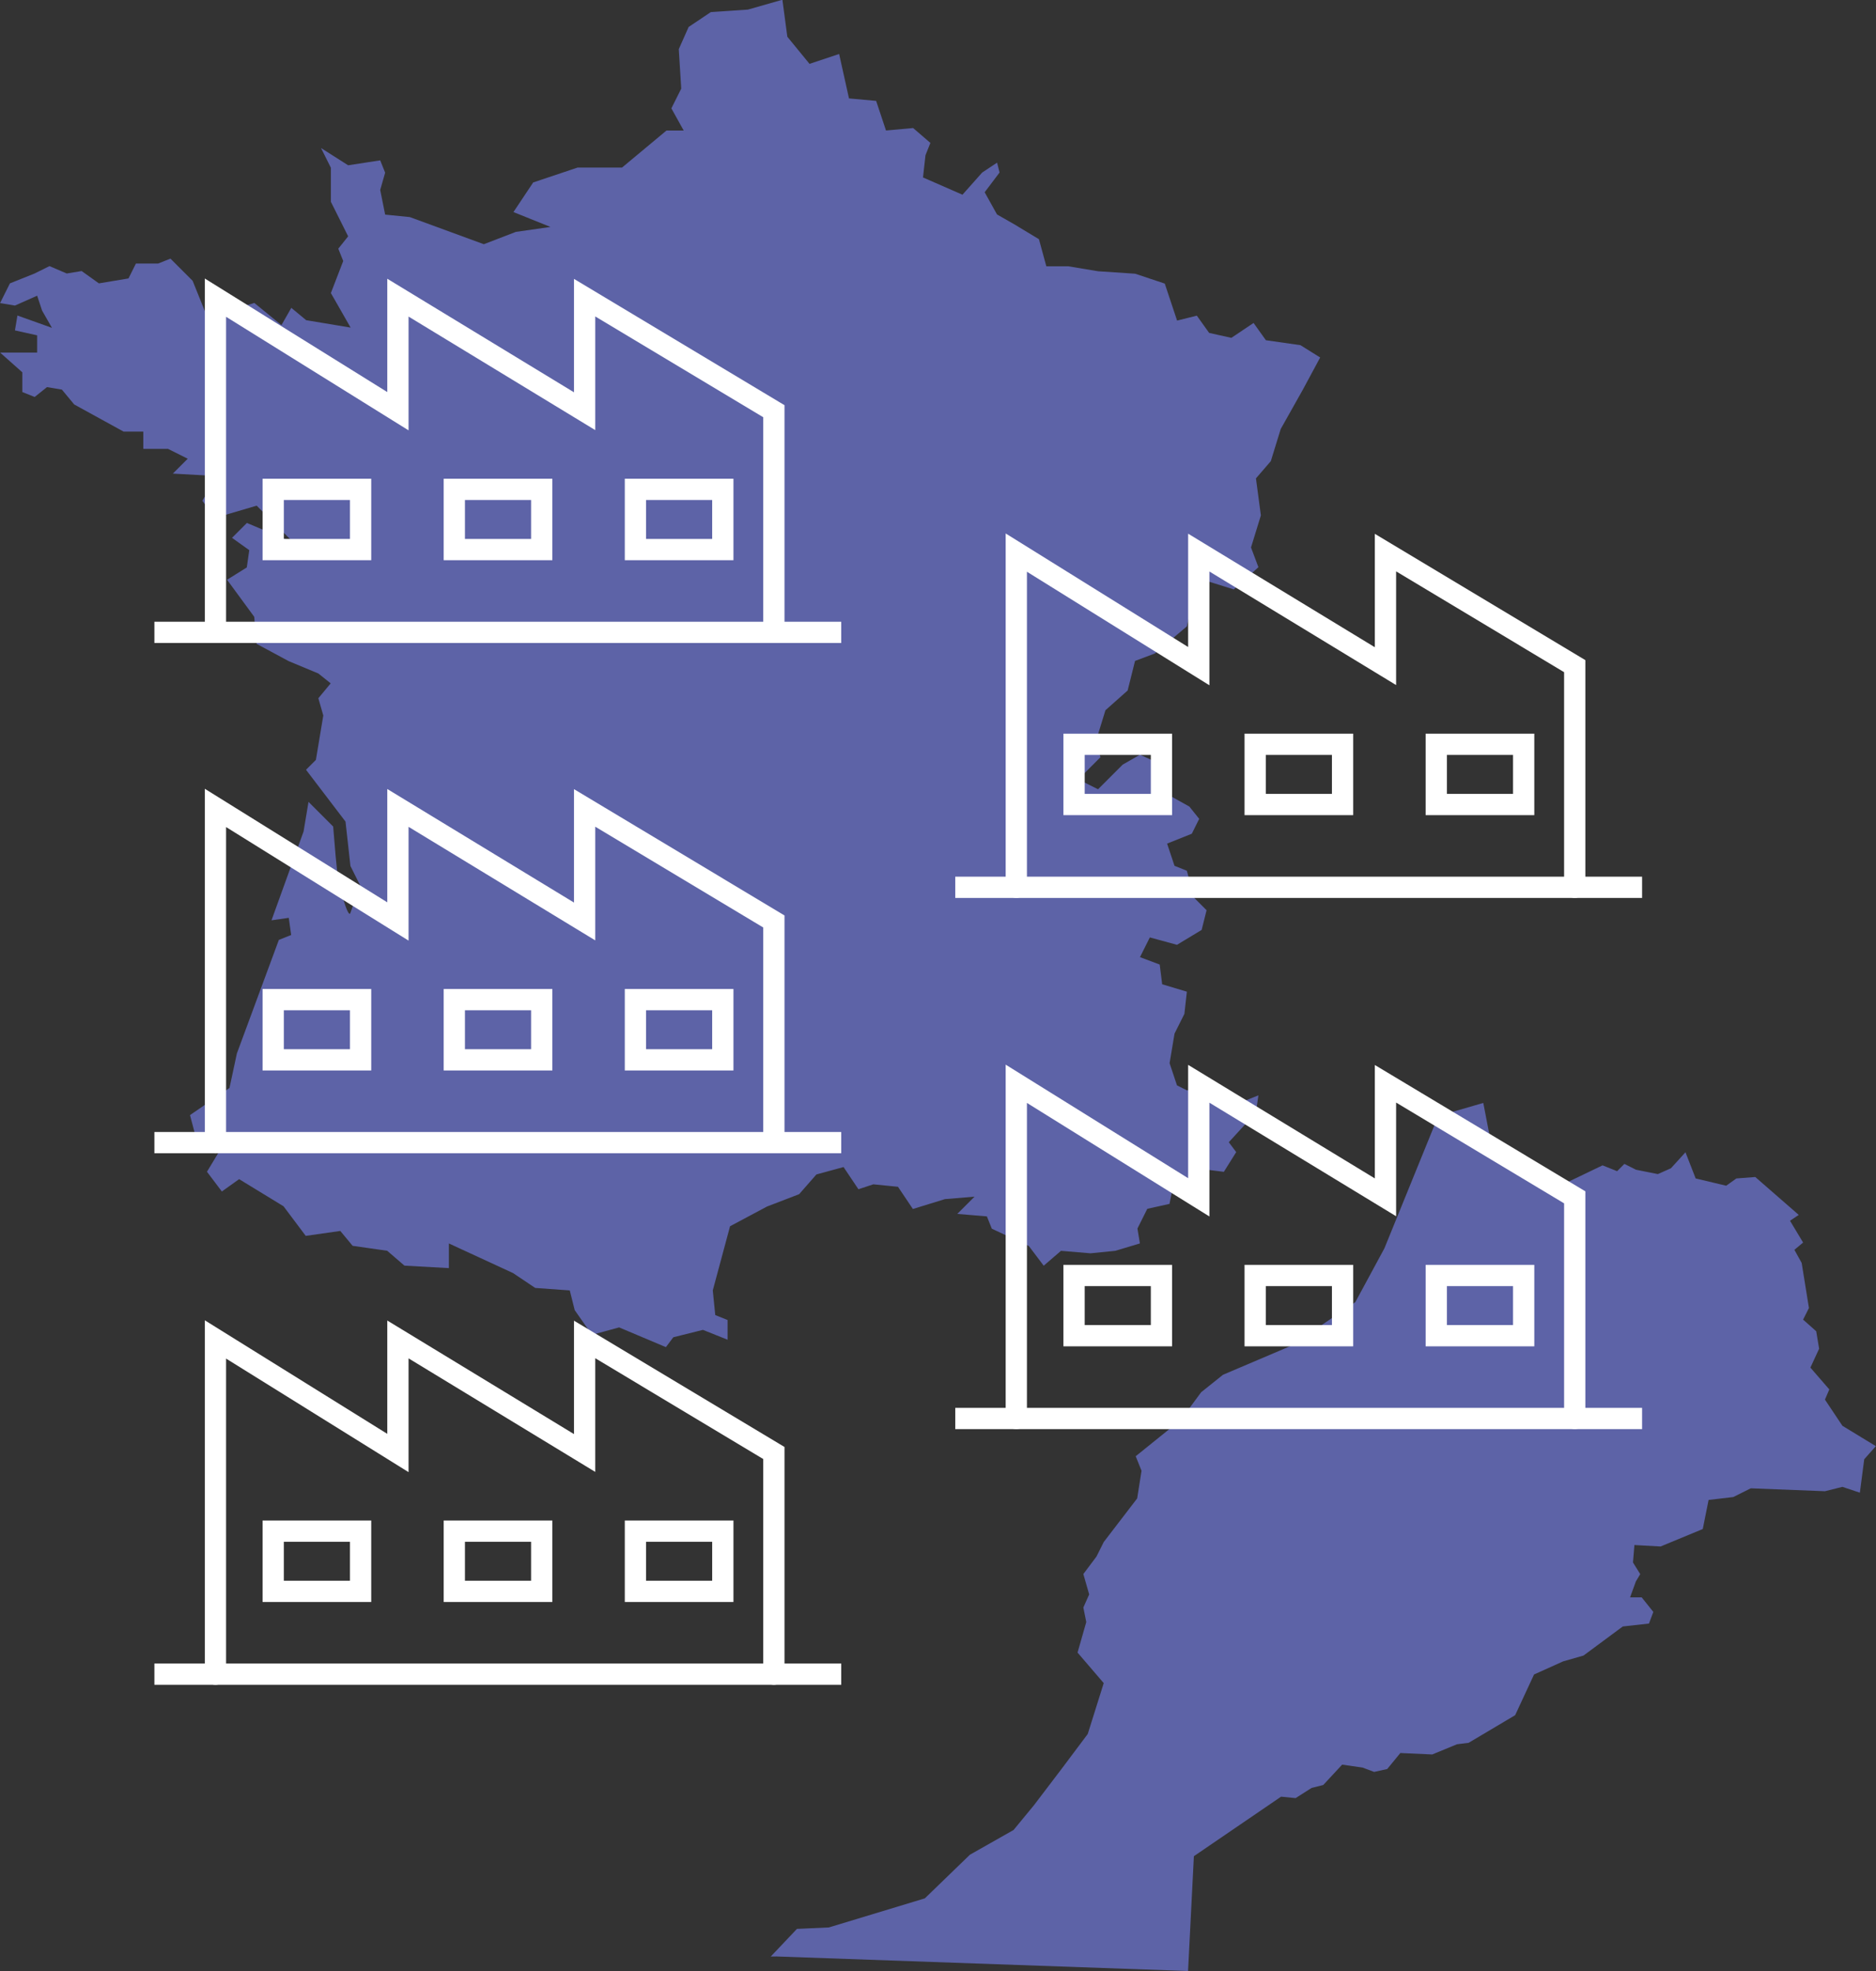 <svg xmlns="http://www.w3.org/2000/svg" width="88.223" height="92.706" viewBox="0 0 88.223 92.706"><rect x="0" y="0" width="88.223" height="92.706" fill="#333333" stroke="none"/><path d="M36.515 92.021l19.356.684.274-5.4 4.1-2.8.684.068.752-.479.547-.137.889-.958.958.137.547.205.616-.137.616-.752 1.5.068 1.163-.479.547-.068 2.189-1.3.889-1.915 1.368-.616.958-.274 1.847-1.368 1.231-.137.205-.547-.547-.684h-.547l.274-.752.205-.342-.342-.547.068-.821 1.231.068 1.983-.821.274-1.368 1.163-.137.821-.41 3.488.137.821-.205.821.274.205-1.573.547-.616-1.573-.958-.821-1.231.205-.479-.889-1.026.41-.889-.137-.821-.616-.547.274-.547-.342-2.12-.342-.616.41-.342-.616-1.026.411-.274-2.044-1.783-.889.068-.479.342-1.436-.342-.479-1.231-.684.752-.616.274-1.026-.205-.547-.274-.342.342-.684-.274-1.71.821-1.368-.479-2.189-1.5-.342-1.778-2.12.616-2.531 6.224-1.368 2.531-3.008 2.047-3.215 1.368-1.026.821-.958 1.3-2.12 1.71.274.684-.205 1.3-1.573 2.052-.342.684-.616.821.274.958-.274.616.137.684-.41 1.436 1.231 1.436-.752 2.394-1.231 1.642-1.3 1.71-.958 1.163-2.052 1.163-2.12 2.052-4.514 1.368-1.5.068-1.231 1.3zM8.935 52.448l1.857-1.276.348-1.625 1.973-5.338.58-.232-.113-.807-.812.116 1.508-4.177.232-1.393 1.16 1.16.116 1.392.116 1.16s.464 1.857.58 1.508.464-1.276.464-1.276l-.464-.928-.232-2.089-1.857-2.437.464-.464.348-2.089-.232-.812.58-.7-.58-.464-1.393-.58-1.508-.812-.116-1.276-1.276-1.74.928-.58.116-.812-.812-.58.7-.7 2.2.928-1.74-1.741-1.973.58-.58-.812.7-1.16-2.089-.116.7-.7-.928-.464H6.739V20.3h-.928L3.49 19.024l-.58-.7-.7-.116-.58.464-.58-.232v-.928l-1.044-.928h1.741v-.812L.703 15.54l.116-.7 1.624.58-.464-.812-.232-.7-1.044.464-.7-.116.464-.928 1.16-.464.7-.348.812.348.7-.116.812.58 1.392-.232.348-.7h1.044l.58-.232 1.044 1.044.7 1.74 2.2-.7 1.276 1.044.464-.812.7.58 2.089.348-.928-1.624.58-1.508-.232-.58.464-.58-.812-1.625V7.89l-.464-.928 1.276.812 1.508-.232.232.58-.232.812.232 1.16 1.16.116 3.481 1.276 1.508-.58 1.625-.232-1.74-.7.928-1.393 2.089-.7h2.089l2.089-1.74h.812l-.58-1.044.464-.928-.116-1.857.464-1.044 1.044-.7 1.74-.116 1.625-.464.232 1.74 1.044 1.276 1.392-.464.464 2.089 1.276.116.464 1.393 1.276-.116.812.7-.232.58-.116 1.044 1.856.812.928-1.044.7-.464.116.464-.7.928.58 1.044.812.464 1.16.7.348 1.276h1.044l1.392.232 1.74.116 1.393.464.58 1.74.928-.232.58.812 1.044.232 1.044-.7.58.812 1.624.232.928.58-.812 1.508-1.044 1.857-.464 1.509-.7.812.232 1.741-.464 1.508.348.928-1.16 1.044-1.857-.58-.116 1.276-.232 1.044-1.509 1.276-.928.348-.348 1.392-1.044.928-.464 1.508.232.7-1.044 1.044.928.464 1.161-1.16.812-.464 1.276.58.232.464-.232.812 1.044.58.464.58-.348.7-1.161.464.348 1.044.58.232.348 1.276.58.58-.232.928-1.16.7-1.276-.348-.464.928.928.348.116.928 1.161.348-.116 1.044-.464.928-.232 1.392.348 1.044.464.232h.812l1.392.7 1.16-.464-.116.812-1.276 1.393.348.464-.58.928-.928-.116-.7.928-.812.116-.116.58-1.044.232-.464.928.116.7-1.16.348-1.16.116-1.392-.116-.812.7-.7-.928-1.74-.812-.232-.58-1.392-.116.812-.812-1.392.116-1.509.464-.7-1.044-1.16-.116-.7.232-.7-1.044-1.276.348-.812.928-1.509.58-1.74.928-.812 3.017.116 1.161.58.232v.928l-1.16-.464-1.393.348-.348.464-2.2-.928-1.276.348-.812-1.16-.232-.928-1.625-.116-1.044-.7-3.017-1.393v1.16l-2.089-.116-.812-.7-1.625-.232-.58-.7-1.625.232-1.044-1.392-2.089-1.276-.812.58-.7-.928.7-1.16-1.161-.232z" fill="#5d63a7"/><g fill="none" stroke="#fff"><path d="M39.561 29.743h-32.3"/><path d="M10.132 29.742V14l8.581 5.341V14l8.78 5.341V14l8.9 5.341v10.4" stroke-linecap="round"/><path stroke="none" d="M12.348 22.517h5.11v3.832h-5.11z"/><path d="M12.848 23.017h4.11v2.832h-4.11z"/><path stroke="none" d="M20.865 22.517h5.11v3.832h-5.11z"/><path d="M21.365 23.017h4.11v2.832h-4.11z"/><path stroke="none" d="M29.382 22.517h5.11v3.832h-5.11z"/><path d="M29.882 23.017h4.11v2.832h-4.11z"/></g><g fill="none" stroke="#fff"><path d="M77.223 41.734h-32.3"/><path d="M47.794 41.733V25.991l8.581 5.341v-5.341l8.78 5.341v-5.341l8.9 5.341v10.4" stroke-linecap="round"/><path stroke="none" d="M50.01 34.508h5.11v3.832h-5.11z"/><path d="M50.51 35.008h4.11v2.832h-4.11z"/><path stroke="none" d="M58.527 34.508h5.11v3.832h-5.11z"/><path d="M59.027 35.008h4.11v2.832h-4.11z"/><path stroke="none" d="M67.044 34.508h5.11v3.832h-5.11z"/><path d="M67.544 35.008h4.11v2.832h-4.11z"/></g><g fill="none" stroke="#fff"><path d="M77.223 66.718h-32.3"/><path d="M47.794 66.717V50.975l8.581 5.341v-5.341l8.78 5.341v-5.341l8.9 5.341v10.4" stroke-linecap="round"/><path stroke="none" d="M50.01 59.492h5.11v3.832h-5.11z"/><path d="M50.51 59.992h4.11v2.832h-4.11z"/><path stroke="none" d="M58.527 59.492h5.11v3.832h-5.11z"/><path d="M59.027 59.992h4.11v2.832h-4.11z"/><path stroke="none" d="M67.044 59.492h5.11v3.832h-5.11z"/><path d="M67.544 59.992h4.11v2.832h-4.11z"/></g><g fill="none" stroke="#fff"><path d="M39.561 53.743h-32.3"/><path d="M10.132 53.742V38l8.581 5.341V38l8.78 5.341V38l8.9 5.341v10.4" stroke-linecap="round"/><path stroke="none" d="M12.348 46.517h5.11v3.832h-5.11z"/><path d="M12.848 47.017h4.11v2.832h-4.11z"/><path stroke="none" d="M20.865 46.517h5.11v3.832h-5.11z"/><path d="M21.365 47.017h4.11v2.832h-4.11z"/><path stroke="none" d="M29.382 46.517h5.11v3.832h-5.11z"/><path d="M29.882 47.017h4.11v2.832h-4.11z"/></g><g fill="none" stroke="#fff"><path d="M39.561 78.743h-32.3"/><path d="M10.132 78.742V63l8.581 5.341V63l8.78 5.341V63l8.9 5.341v10.4" stroke-linecap="round"/><path stroke="none" d="M12.348 71.517h5.11v3.832h-5.11z"/><path d="M12.848 72.017h4.11v2.832h-4.11z"/><path stroke="none" d="M20.865 71.517h5.11v3.832h-5.11z"/><path d="M21.365 72.017h4.11v2.832h-4.11z"/><path stroke="none" d="M29.382 71.517h5.11v3.832h-5.11z"/><path d="M29.882 72.017h4.11v2.832h-4.11z"/></g></svg>